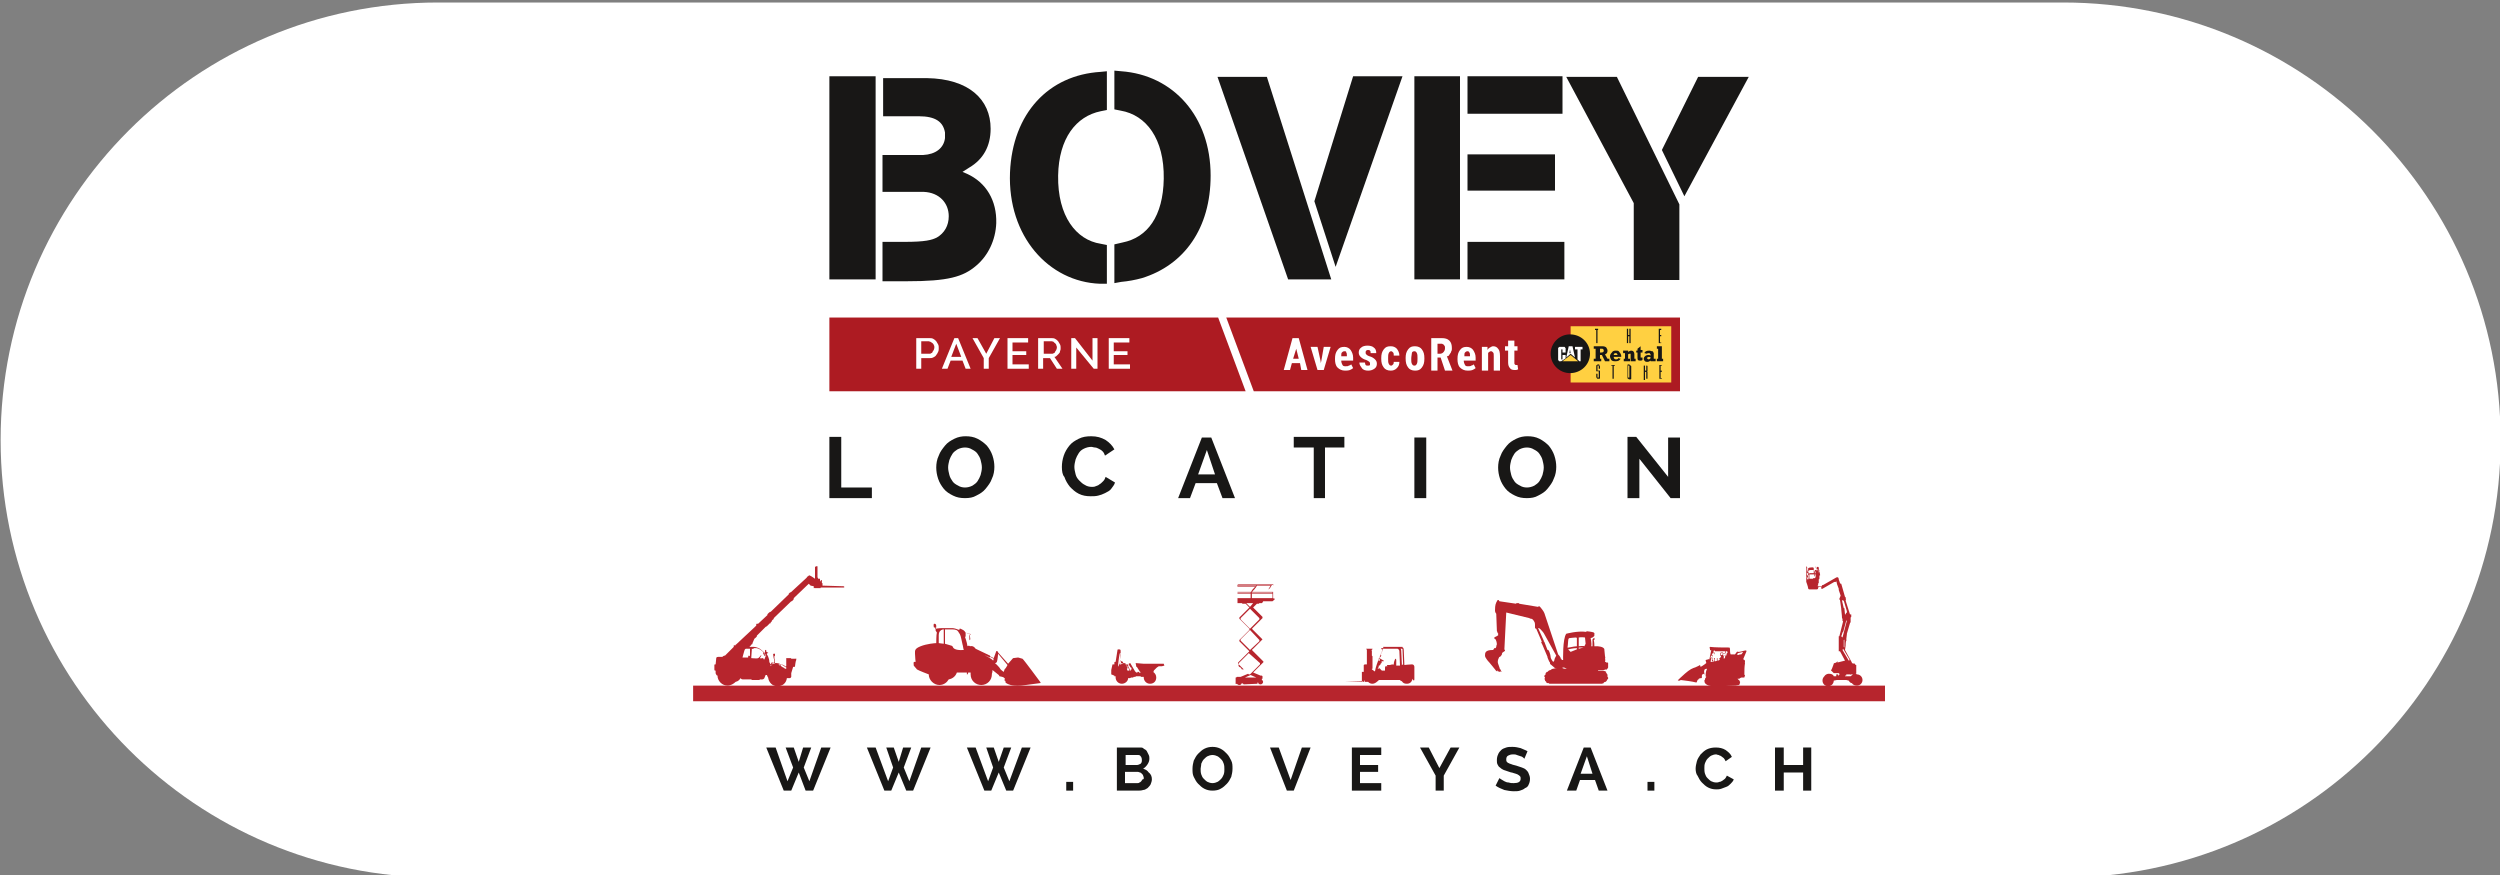 <?xml version="1.0" encoding="utf-8"?>
<!-- Generator: Adobe Illustrator 26.2.1, SVG Export Plug-In . SVG Version: 6.00 Build 0)  -->
<svg version="1.1" id="Ebene_1" xmlns="http://www.w3.org/2000/svg" xmlns:xlink="http://www.w3.org/1999/xlink" x="0px" y="0px"
	 viewBox="0 0 400 140" style="enable-background:new 0 0 400 140;" xml:space="preserve">
<rect x="0" y="0" width="400" height="140" fill="#808080" stroke="none"/>
<style type="text/css">
	.st0{fill:#FFFFFF;}
	.st1{fill:#181716;}
	.st2{fill:#B7252D;}
	.st3{fill:#AD1B22;}
	.st4{fill-rule:evenodd;clip-rule:evenodd;fill:#FFD041;}
	.st5{fill-rule:evenodd;clip-rule:evenodd;fill:#181716;}
	.st6{fill-rule:evenodd;clip-rule:evenodd;fill:#FFFFFF;}
</style>
<path id="Rechteck_200" class="st0" d="M70.1,0.4h260c38.7,0,70,31.3,70,70l0,0c0,38.7-31.3,70-70,70h-260c-38.7,0-70-31.3-70-70
	l0,0C0.1,31.7,31.4,0.4,70.1,0.4z"/>
<g>
	<polygon class="st1" points="125.7,119.6 127,119.6 127.8,121.9 128.5,119.6 129.8,119.6 128.6,122.8 129.5,125 131.4,119.6 
		132.9,119.6 130.1,126.5 128.9,126.5 127.8,123.6 126.6,126.5 125.4,126.5 122.6,119.6 124.1,119.6 126,125 126.9,122.8 	"/>
	<polygon class="st1" points="141.8,119.6 143,119.6 143.8,121.9 144.5,119.6 145.8,119.6 144.6,122.8 145.5,125 147.4,119.6 
		148.9,119.6 146.1,126.5 145,126.5 143.8,123.6 142.6,126.5 141.5,126.5 138.7,119.6 140.1,119.6 142.1,125 142.9,122.8 	"/>
	<polygon class="st1" points="157.8,119.6 159,119.6 159.8,121.9 160.6,119.6 161.8,119.6 160.6,122.8 161.5,125 163.5,119.6 
		164.9,119.6 162.1,126.5 161,126.5 159.8,123.6 158.6,126.5 157.5,126.5 154.7,119.6 156.1,119.6 158.1,125 158.9,122.8 	"/>
	<rect x="170.6" y="125.1" class="st1" width="1.1" height="1.4"/>
	<path class="st1" d="M184.3,124.7c0,0.3-0.1,0.5-0.2,0.8c-0.1,0.2-0.3,0.4-0.5,0.6c-0.2,0.1-0.4,0.3-0.7,0.3
		c-0.3,0.1-0.6,0.1-0.9,0.1h-3.3v-6.9h3.7c0.2,0,0.5,0,0.6,0.2c0.2,0.1,0.4,0.2,0.5,0.4c0.1,0.2,0.2,0.4,0.3,0.6
		c0.1,0.2,0.1,0.4,0.1,0.6c0,0.3-0.1,0.6-0.3,0.9c-0.2,0.3-0.4,0.5-0.7,0.7c0.4,0.1,0.7,0.3,0.9,0.6
		C184.2,123.9,184.3,124.3,184.3,124.7 M180.1,120.7v1.7h1.8c0.2,0,0.4-0.1,0.6-0.2c0.2-0.2,0.2-0.4,0.2-0.6c0-0.3-0.1-0.5-0.2-0.6
		c-0.1-0.2-0.3-0.2-0.5-0.2H180.1z M183,124.5c0-0.1,0-0.2-0.1-0.4c0-0.1-0.1-0.2-0.2-0.3c-0.1-0.1-0.2-0.2-0.3-0.2
		c-0.1,0-0.2-0.1-0.3-0.1h-2.1v1.8h2c0.1,0,0.2,0,0.3-0.1c0.1,0,0.2-0.1,0.3-0.2c0.1-0.1,0.1-0.2,0.2-0.3
		C183,124.7,183,124.6,183,124.5"/>
	<path class="st1" d="M194,126.5c-0.5,0-0.9-0.1-1.3-0.3c-0.4-0.2-0.7-0.5-1-0.8c-0.3-0.3-0.5-0.7-0.7-1.1c-0.2-0.4-0.2-0.8-0.2-1.3
		c0-0.5,0.1-0.9,0.2-1.3c0.2-0.4,0.4-0.8,0.7-1.1c0.3-0.3,0.6-0.6,1-0.8c0.4-0.2,0.8-0.3,1.3-0.3c0.5,0,0.9,0.1,1.3,0.3
		c0.4,0.2,0.7,0.5,1,0.8c0.3,0.3,0.5,0.7,0.7,1.1c0.2,0.4,0.2,0.8,0.2,1.3c0,0.5-0.1,0.9-0.2,1.3c-0.2,0.4-0.4,0.8-0.7,1.1
		c-0.3,0.3-0.6,0.6-1,0.8C195,126.4,194.5,126.5,194,126.5 M192.1,123c0,0.3,0,0.6,0.1,0.9c0.1,0.3,0.2,0.5,0.4,0.7
		c0.2,0.2,0.4,0.4,0.6,0.5c0.2,0.1,0.5,0.2,0.8,0.2c0.3,0,0.6-0.1,0.8-0.2c0.2-0.1,0.4-0.3,0.6-0.5c0.2-0.2,0.3-0.5,0.4-0.7
		c0.1-0.3,0.1-0.6,0.1-0.8c0-0.3,0-0.6-0.1-0.9c-0.1-0.3-0.2-0.5-0.4-0.7c-0.2-0.2-0.4-0.4-0.6-0.5c-0.2-0.1-0.5-0.2-0.8-0.2
		c-0.3,0-0.6,0.1-0.8,0.2c-0.2,0.1-0.4,0.3-0.6,0.5c-0.2,0.2-0.3,0.5-0.4,0.7C192.2,122.5,192.1,122.8,192.1,123"/>
	<polygon class="st1" points="204.6,119.6 206.5,124.8 208.3,119.6 209.7,119.6 207,126.5 205.9,126.5 203.2,119.6 	"/>
	<polygon class="st1" points="221,125.3 221,126.5 216.3,126.5 216.3,119.6 221,119.6 221,120.8 217.6,120.8 217.6,122.4 
		220.5,122.4 220.5,123.5 217.6,123.5 217.6,125.3 	"/>
	<polygon class="st1" points="228.6,119.6 230.3,122.9 232.1,119.6 233.5,119.6 231,124.1 231,126.5 229.7,126.5 229.7,124.1 
		227.2,119.6 	"/>
	<path class="st1" d="M243.9,121.4c0,0-0.1-0.1-0.2-0.2c-0.1-0.1-0.3-0.2-0.4-0.2c-0.2-0.1-0.4-0.1-0.6-0.2
		c-0.2-0.1-0.4-0.1-0.6-0.1c-0.4,0-0.6,0.1-0.8,0.2c-0.2,0.1-0.3,0.3-0.3,0.6c0,0.1,0,0.3,0.1,0.4c0.1,0.1,0.2,0.2,0.3,0.2
		c0.1,0.1,0.3,0.1,0.5,0.2s0.4,0.1,0.7,0.2c0.3,0.1,0.6,0.2,0.9,0.3c0.3,0.1,0.5,0.2,0.7,0.4c0.2,0.2,0.3,0.3,0.4,0.6
		c0.1,0.2,0.2,0.5,0.2,0.8c0,0.4-0.1,0.7-0.2,0.9c-0.1,0.3-0.3,0.5-0.6,0.6c-0.2,0.2-0.5,0.3-0.8,0.4c-0.3,0.1-0.6,0.1-1,0.1
		c-0.5,0-1-0.1-1.5-0.2c-0.5-0.2-1-0.4-1.4-0.7l0.6-1.2c0.1,0.1,0.2,0.1,0.3,0.2c0.2,0.1,0.3,0.2,0.5,0.3c0.2,0.1,0.4,0.2,0.7,0.2
		c0.3,0.1,0.5,0.1,0.8,0.1c0.7,0,1.1-0.2,1.1-0.7c0-0.2,0-0.3-0.1-0.4c-0.1-0.1-0.2-0.2-0.4-0.3s-0.3-0.1-0.6-0.2
		c-0.2-0.1-0.5-0.1-0.7-0.2c-0.3-0.1-0.6-0.2-0.9-0.3c-0.2-0.1-0.4-0.2-0.6-0.4c-0.2-0.1-0.3-0.3-0.4-0.5c-0.1-0.2-0.1-0.4-0.1-0.7
		c0-0.4,0.1-0.7,0.2-0.9c0.1-0.3,0.3-0.5,0.5-0.7c0.2-0.2,0.5-0.3,0.8-0.4c0.3-0.1,0.6-0.1,1-0.1c0.5,0,0.9,0.1,1.3,0.2
		c0.4,0.2,0.8,0.3,1.1,0.5L243.9,121.4z"/>
	<path class="st1" d="M250.7,126.5l2.7-6.9h1.1l2.7,6.9h-1.4l-0.6-1.7h-2.4l-0.6,1.7H250.7z M253.9,121l-1,2.8h1.9L253.9,121z"/>
	<rect x="263.6" y="125.1" class="st1" width="1.1" height="1.4"/>
	<path class="st1" d="M271.3,123c0-0.4,0.1-0.8,0.2-1.2c0.1-0.4,0.4-0.8,0.6-1.1c0.3-0.3,0.6-0.6,1-0.8c0.4-0.2,0.9-0.3,1.4-0.3
		c0.6,0,1.1,0.1,1.6,0.4c0.4,0.3,0.8,0.6,1,1.1l-1,0.7c-0.1-0.2-0.2-0.4-0.3-0.5c-0.1-0.1-0.3-0.2-0.4-0.3s-0.3-0.1-0.4-0.2
		c-0.2,0-0.3-0.1-0.4-0.1c-0.3,0-0.6,0.1-0.8,0.2c-0.2,0.1-0.4,0.3-0.6,0.5c-0.2,0.2-0.3,0.5-0.4,0.7c-0.1,0.3-0.1,0.5-0.1,0.8
		c0,0.3,0,0.6,0.1,0.9c0.1,0.3,0.2,0.5,0.4,0.7c0.2,0.2,0.4,0.4,0.6,0.5c0.2,0.1,0.5,0.2,0.8,0.2c0.1,0,0.3,0,0.5-0.1
		c0.2,0,0.3-0.1,0.5-0.2c0.1-0.1,0.3-0.2,0.4-0.3c0.1-0.1,0.2-0.3,0.3-0.5l1.1,0.6c-0.1,0.3-0.3,0.5-0.5,0.7
		c-0.2,0.2-0.4,0.4-0.7,0.5c-0.3,0.1-0.5,0.2-0.8,0.3c-0.3,0.1-0.6,0.1-0.8,0.1c-0.5,0-0.9-0.1-1.3-0.3c-0.4-0.2-0.7-0.5-1-0.8
		c-0.3-0.3-0.5-0.7-0.7-1.1C271.4,123.9,271.3,123.4,271.3,123"/>
	<polygon class="st1" points="289.8,119.6 289.8,126.5 288.5,126.5 288.5,123.6 285.4,123.6 285.4,126.5 284,126.5 284,119.6 
		285.4,119.6 285.4,122.4 288.5,122.4 288.5,119.6 	"/>
	<path class="st2" d="M203.7,95.7c0,0,0-1.9,0-2c0.1-0.1,0-0.2,0-0.2h-5.5c-0.2,0-0.2,0.1-0.2,0.1v2.9h0.7l0.1,0.1l0.5,0l0.6,0.6
		l-0.1,0.1l-1.5,1.5c0,0,0,0.1,0,0.2l1.6,1.6c0,0,0,0.1,0,0.2l-1.6,1.6c0,0,0,0.1,0,0.2l1.5,1.5c0.1,0.1,0.1,0.2,0,0.2l-1.7,1.7
		c0,0.1,0,0.1,0,0.2l0.1,0.1c0,0-0.1,0.2,0,0.3c0,0.1,0.3,0.2,0.3,0.2l0.2,0.3l0.3,0l0.7,0.7l-1.2,0.5h-0.6c0,0-0.1,0.1-0.1,0.1
		h-0.1c0,0,0,0.9,0,1c0,0.1,0.2,0,0.2,0h0c0.1,0.1,0.2,0.2,0.4,0.2c0.2,0,0.3-0.1,0.4-0.3l0.2,0.1l0.1,0.1l2.2-0.1v-0.2h0.1
		c0,0.2,0.2,0.3,0.4,0.3c0.2,0,0.4-0.2,0.4-0.4c0-0.1-0.1-0.3-0.2-0.3l0-0.2l0.1,0c0,0,0-0.1,0-0.2c0-0.1,0-0.2,0-0.2l-0.1-0.1
		l-0.2,0l-1.2-0.5l1.6-1.6c0.1-0.1,0.1-0.1,0-0.2l-1.7-1.7c-0.1-0.1-0.1-0.2,0-0.2l1.5-1.5c0.1,0,0.1-0.1,0-0.2l-1.5-1.5
		c-0.1-0.1-0.1-0.1,0-0.2l1.6-1.6c0,0,0-0.1,0-0.2l-1.5-1.5l0,0h0l0.6-0.6l0.3,0l0.1-0.1h0h0.4l0.1-0.1c0.1-0.1,0.1-0.2,0.1-0.2h1.5
		c0,0,0.4-0.3,0.4-0.4C203.8,95.8,203.7,95.7,203.7,95.7 M201.1,93.7h2.2l-0.3,0.5c0,0-0.1,0.1-0.1,0.1c-0.1,0-2.2,0-2.2,0l0.3-0.4
		L201.1,93.7z M198.1,93.7h2.9l-0.1,0.1H198L198.1,93.7z M198,93.9h2.8c-0.7,0.7-0.6,0.8-0.6,0.8H198V93.9z M200.1,94.9H198v-0.1
		h2.1V94.9z M198,95h2.1v0.7H198V95z M199.2,108.4l0.9-0.4l0.9,0.4H199.2z M201.6,106.1c0,0.1,0,0.1,0,0.2l-1.6,1.6l-0.2,0l-1.6-1.6
		c0-0.1,0-0.1,0-0.2l1.6-1.6L201.6,106.1z M201.5,102.4c0,0,0,0.1,0,0.2L200,104l-1.5-1.5c0,0,0-0.1,0-0.2l1.5-1.5L201.5,102.4z
		 M201.5,98.9c0,0,0,0.1,0,0.2l-1.5,1.5l-1.5-1.5c0,0,0-0.1,0-0.2l1.5-1.5L201.5,98.9z M200,97.1l-0.6-0.6h1.1L200,97.1z
		 M203.6,95.7h-3.3V95h3.3V95.7z M203.6,94.9h-3.3v-0.1h3.3V94.9z M203.7,94.7h-3.3c0-0.1,0-0.1,0-0.1l0.3-0.3h2.2
		c0.1,0,0.3-0.2,0.3-0.2l0.3-0.5h0.2V94.7z"/>
	<path class="st2" d="M237.6,104.9c0,0.4,0.7,1.1,0.7,1.1l0.9,1.1c0,0,0.2,0.3,0.3,0.3c0.1,0,0.1,0,0.1,0l-0.1-0.2
		c0,0,0.1,0.1,0.2,0.2c0.1,0.1,0.1,0,0.1,0s0-0.1-0.1-0.1c0,0,0,0,0,0s0.1,0.2,0.2,0.2c0.1,0,0-0.1,0-0.1s-0.1-0.1-0.1-0.1
		c0,0,0,0,0,0s0,0.1,0.1,0.2c0.1,0,0.1-0.1,0.1-0.1s0-0.1,0-0.1c0,0,0,0,0,0l0.1,0.2c0,0,0.2,0.1,0.1-0.1c-0.1-0.2-0.1-0.3-0.1-0.3
		l-0.1,0c0,0-0.1-0.4-0.3-0.9c-0.2-0.5,0.2-1.1,0.2-1.1l0.1,0c0,0,0.3-0.3,0.3-0.4c0.1-0.1,0-0.2,0-0.2l0.4-0.3c0,0,0.1,0,0.1-0.1
		c0-0.1-0.1-0.2-0.1-0.2L241,98l3.7,0.9c0,0,0.1,0.1,0.3,0.1c0.2,0,0.4,0.3,0.5,0.5c0.1,0.1,0.1,0.5,0.1,0.5s0,0.2,0,0.4
		c0,0.2,0.2,0.2,0.2,0.2l0.9,2.1l-0.1,0l0,0.1l0.2,0.4l0,0l0.8,1.9v0.1c0,0,0.3,0.8,0.4,0.8c0,0,0,0.1,0,0.1c0,0.2,0.1,0.2,0.1,0.2
		l0.7,0.6l0.1,0l0.1,0l0.2,0l0.1,0h0.7l0-0.1l0.3,0l0.1,0.1l0.2,0v0.1l-0.2,0c0,0-0.2,0-0.4-0.1c-0.2-0.1-0.3,0-0.3,0l-0.2,0l0,0
		c0,0-0.3,0-0.4,0c-0.1,0-0.6,0.1-0.6,0.1c-0.2,0-0.4,0.2-0.4,0.2c-0.1,0-0.3,0.1-0.3,0.1l-0.2,0.2l-0.1,0l-0.2,0.2l0,0.2l-0.1,0.1
		l-0.1,0.1v0.2l0.1,0.1l0,0.1l-0.1,0.1l0.1,0.2l0,0.1l0.1,0.1l0.1,0.1v0.1l0.2,0.1l0.2,0l0.1,0.1h8.4l0.3-0.1l0-0.1l0.2-0.1h0.1
		l0.2-0.2v-0.1l0.1-0.1l0.1-0.1c0,0,0-0.2,0-0.2c0,0-0.1-0.1-0.1-0.1s0-0.1,0-0.1c0-0.1,0-0.2,0-0.2c0-0.2-0.3-0.4-0.3-0.4H257
		l0-0.1c-0.1-0.1-0.5-0.2-0.5-0.2h0l0,0c-0.1,0-0.5,0-0.5,0v0h-0.3c0,0,0-0.1,0-0.1l-0.4-0.1l0,0v0h-0.5v0h-0.3v0h-0.1v0H254v0h-0.2
		v0h-0.3v0l1.7,0c0,0.1,0.3,0.1,0.3,0.1s0.9,0,1.1,0c0.2,0,0.2-0.1,0.2-0.1s0.2,0.1,0.3,0c0.1-0.1,0.2-0.3,0.2-0.3s0-0.5,0-0.7
		c0-0.1-0.1-0.1-0.1-0.1H257c0-0.1-0.2-0.1-0.2-0.1c0.1-0.4,0-0.5,0-0.5c0.1-0.1,0-0.4,0-0.4l-0.1-1v-0.1c-0.1-0.5-1.2-0.5-1.2-0.5
		h-0.4c0,0,0-0.8-0.1-0.9c0-0.1,0.1-0.1,0.1-0.1s0.1-0.5-0.1-0.3c-0.3,0.2-0.2,0.4-0.2,0.4l0,0.9h-0.2c0.1-0.5-0.1-1.3-0.1-1.3
		s0.3-0.1,0.3-0.1s0.3-0.2,0.3-0.3c0-0.1,0-0.3,0-0.3s0.1,0-0.1-0.2c-0.2-0.1-1-0.2-1.1-0.2c-0.1,0-0.1,0.1-0.1,0.1
		c-1.4-0.2-3.2,0.3-3.2,0.3c-0.6,0.8-0.5,4.2-0.5,4.2l-0.2,0l-0.1-0.2c-0.1,0-0.1-0.1-0.1-0.1c0-0.2-0.4-0.6-0.4-0.6l-2.2-6.6
		c-0.1-0.3-0.6-0.9-0.6-0.9s-0.1-0.1-0.2-0.2c-0.2,0-0.2,0.1-0.2,0.1l0,0l0,0l-3-0.5l-0.1-0.1l-0.3,0l0,0c0,0,0,0-0.1,0c0,0,0,0,0,0
		l0,0.1l-2.7-0.4c-0.1-0.2-0.1-0.2-0.2-0.2s-0.1,0-0.3,0.4c-0.2,0.4-0.2,1-0.2,1.3c0,0.3,0.2,0.5,0.2,0.5s0.1,2.5,0.1,2.7
		c0,0.2,0.1,0.2,0.1,0.2l0,0.2l0.1,0l0,0.4c0,0-0.1,0-0.1,0l-0.3,0.2c0,0,0-0.1-0.2,0.1c-0.1,0.2,0.2,0.3,0.2,0.3
		c0.2,0.4,0.2,0.8,0.2,0.8c-0.1,0.2-0.1,0.4-0.1,0.4l-0.1,0.2l-0.2,0l-0.2,0.3l-0.1,0C237.6,104,237.6,104.5,237.6,104.9
		 M252.6,103.6l0.8,0l-0.8,0.2V103.6z M252.6,103.4l0-1.4c0.4-0.1,1,0,1,0l0.1,1c-0.1,0.2-0.2,0.4-0.2,0.4
		C253.4,103.3,252.6,103.4,252.6,103.4 M250.9,103.9c0,0,0.8-0.2,1.4-0.2v0.2l-1,0.4L250.9,103.9z M250.8,103.6c0,0,0.1-0.6,0.1-1
		c0-0.5,0.2-0.5,0.2-0.5s0.8-0.1,1-0.1c0.2,0,0.2,0.1,0.2,0.1v1.3C251.8,103.4,250.8,103.7,250.8,103.6 M246.1,100.5
		c0,0,0.1-0.1,0.4,0.2c0.3,0.3,0.5,0.6,0.5,0.6l2,3.6c0,0-0.3,0.5-0.3,0.7c0,0.2-0.2,0.3-0.2,0.3s-0.4-0.5-0.4-0.8
		c0-0.3-0.3-1.3-0.5-1.1l-0.5-1.3c0,0-0.1-0.1-0.1-0.1c0,0,0-0.1,0-0.1h0L246.1,100.5z"/>
	<path class="st2" d="M289,90.6V93c0,0.1,0,0.1,0,0.1s0.3,0.8,0.3,1c0,0.2,0.2,0.2,0.2,0.2s0.9,0,1.2,0c0.2,0,0.2-0.2,0.2-0.2V94
		c0.1,0,0.1-0.1,0.1-0.1s0.2,0,0.2,0c0,0,0.1,0,0.1,0s0.1-0.1,0.1,0c0,0,0,0.2,0,0.2c0,0.2,0.2,0.1,0.2,0.1l1.9-1.1
		c0.2,0.1,0.3-0.1,0.3-0.1l0.1,0.3c0,0.1,0,0.1,0,0.1l0.3,0.8c0,0.1,0,0.2,0,0.2s0.3,0.9,0.3,0.9c0,0-0.2,0.5-0.2,0.5
		c0,0.1,0,0.1,0,0.1l0.1,0.1l0.2,1.4l0,0c0,0,0,0.1,0,0.1l0.1,1c0,0.1,0,0.5,0.1,0.5c0,0.1,0,0.2,0,0.3c0,0.1,0.1,0.1,0.1,0.1
		l-0.6,2.4h-0.1l0,2.4h0.2l0.8,1.5l-1.2,0.3c0,0,0-0.1,0-0.2c0,0-0.1,0.1-0.1,0.1l-0.1,0.1c0,0-0.2,0.1-0.3,0.1
		c-0.1,0-0.1,0.1-0.1,0.1s-0.3,0.9-0.4,1c-0.1,0.1,0,0.1,0,0.1l0.4,0.4h0.2l0.1,0h0.5l0.1,0.1v0.2h-0.1v0.1h-0.1v-0.2l0,0h0h-0.3
		v0.3h-0.4c-0.1-0.3-0.4-0.4-0.8-0.4c-0.3,0-0.6,0.2-0.7,0.4c-0.2,0.2-0.3,0.4-0.3,0.7c0,0.5,0.4,0.9,0.9,0.9c0.5,0,0.9-0.4,0.9-0.9
		l0,0l0.5-0.1h1.5l0.4,0.1v0c0.1,0.2,0.3,0.4,0.5,0.4c0.2,0.3,0.5,0.4,0.8,0.4c0.5,0,0.9-0.4,0.9-0.9c0-0.5-0.4-0.9-0.9-0.9
		c-0.1-0.1-0.3-0.1-0.4-0.1c0,0,0,0,0,0l-0.1,0l0,0l-0.5,0.4h-0.6l0,0h-0.3v-0.1h0.2v-0.2h0.6l0.1,0.1v-0.1h0.1v0l0.4,0l0.3-0.1
		c0.1,0,0.1,0,0.1,0v-1.4l-0.1,0c0-0.1-0.1-0.1-0.1-0.1s0-0.1,0-0.1c0-0.1-0.1,0-0.1,0l0,0l-0.4-0.1c0,0,0-0.1,0-0.1l-1.1-2l0.1-0.7
		l0,0c0,0,0-0.7,0.1-0.8c0.1-0.1,0-0.2,0-0.2l0.1-0.8c0-0.1,0-0.1,0-0.1l0.5-1.7c0.1-0.1,0.1-0.2,0.1-0.2l0-0.7
		c0.1-0.1,0.1-0.1,0.1-0.1l0-0.4H296l-0.7-2.2c0.1-0.1,0-0.4,0-0.5c0-0.1-0.1-0.1-0.1-0.1l-0.6-2.1l-0.1,0l-0.1-0.1l-0.2-0.6
		c0,0,0-0.2-0.1-0.3c-0.1-0.1-0.3,0-0.3,0l-2.1,1.2l0,0c-0.2,0-0.2,0.1-0.2,0.1l0,0.1l-0.2,0l0,0l-0.1,0c0,0-0.2,0-0.3,0
		c-0.1,0-0.1-0.1-0.1-0.1c0,0,0.1,0,0.1,0v-0.3h-0.1l0,0c0,0,0.1,0,0.2-0.1c0-0.1,0-0.2,0-0.2c0-0.1,0-0.2,0-0.2l0,0
		c0,0,0-0.1,0-0.1s0-0.1,0-0.1c0.1,0,0.1-0.1,0.1-0.1s0-0.1,0-0.2c0-0.1,0.1-0.1,0.1-0.1l0,0l0,0h-0.1l0-0.2c0.2,0,0.1-0.2,0.1-0.2
		s-0.1-0.6-0.1-0.7c0,0-0.1-0.1-0.2,0c-0.1,0-0.2,0.1-0.2,0.1c0-0.1-0.2-0.1-0.2-0.1l0,0h-0.1v0.8h0c0,0,0-0.5-0.1-0.7
		c-0.1-0.1-0.2-0.1-0.2-0.1h-0.4c-0.2,0-0.3,0.1-0.3,0.1l-0.1,0.1C289.2,90.9,289.1,90.6,289,90.6C289,90.6,289,90.6,289,90.6
		 M294.8,104l0.1-0.2l1,1.7v0.2l-0.1,0L294.8,104z M295.1,102.9L295.1,102.9l0,0.7l-0.1-0.1l0-1.1c0,0,0.1,0,0.1-0.1L295.1,102.9z
		 M295.4,99.3C295.4,99.3,295.4,99.2,295.4,99.3c0.1,0,0.1,0,0.1,0c0,0-0.7,2.7-0.7,2.7l-0.2-0.2c0,0,0.2-0.5,0.2-0.6
		c0,0,0.1-0.1,0.1-0.1C294.9,101.2,295.4,99.3,295.4,99.3 M294.7,96l0.2,0.1h0.1c0,0,0.5,1.7,0.5,1.7c0,0,0,0.2,0,0.2
		c-0.2,0.1-0.2,0.3-0.2,0.3l-0.1,0l-0.1-1l-0.1,0L294.7,96z M290.9,90.7c0,0,0.1,0,0.1,0.2l0.1,0.6c0,0,0,0.1-0.1,0.1v-0.1
		c0,0,0,0,0-0.1c0,0,0-0.2,0-0.2s0,0-0.1,0c0,0,0-0.1-0.1-0.1c0,0-0.1,0.1-0.1,0.1l0,0l0-0.3C290.7,90.7,290.7,90.7,290.9,90.7
		 M290.4,91.8v-0.4l0.1,0.1C290.5,91.5,290.5,91.7,290.4,91.8L290.4,91.8L290.4,91.8z M290.5,91.9L290.5,91.9l0,0.3h-0.1v-0.3H290.5
		z M290.6,90.7c-0.2,0-0.2,0.2-0.2,0.2v-0.2C290.5,90.7,290.6,90.7,290.6,90.7 M290.6,91.1L290.6,91.1l0-0.2c0,0,0-0.1,0.1-0.1
		L290.6,91.1C290.6,91.1,290.6,91,290.6,91.1 M290.2,92.2h0.3h0v0.2l-0.1,0v0.1h-0.3V92.2z M289.5,92.2c0.1,0,0.1,0,0.1,0h0.5v0.4
		h-0.6V92.2z M289.5,91.9h0.8v0.3h-0.7c0,0-0.1,0-0.1,0V91.9z M289.5,91.8c0-0.4,0.3-0.4,0.3-0.4h0.4c0,0.2,0,0.3,0,0.3l0,0H289.5z
		 M289.3,91.9L289.3,91.9c0,0,0,0.1,0.1,0.2c0,0,0,0,0,0v0.5h-0.1V91.9L289.3,91.9z M289.4,91.9L289.4,91.9L289.4,91.9L289.4,91.9
		C289.4,91.9,289.4,91.9,289.4,91.9 M289.3,91c0-0.2,0.4-0.2,0.4-0.2c0.5-0.1,0.5,0.1,0.5,0.1c0,0.1,0,0.3,0,0.5l-0.4,0
		c0,0-0.3,0-0.3,0.4h-0.1l-0.1-0.4V91z M289.1,92.2l0.2,0.4v0.2l-0.2-0.3V92.2z M289.1,91.6l0.2,0.2v0.4l-0.2-0.3V91.6z M289.1,90.9
		l0.1,0.1v0.5l-0.1-0.1V90.9z"/>
	<path class="st2" d="M226.3,108.7c0-0.3,0-2,0-2s0-0.4-0.4-0.4c-0.4,0-1.2,0.1-1.2,0.1l0,0l-0.1-2.4c0,0,0-0.4-0.2-0.4v-0.1h-3.1
		v0.1l0.1,0.1H221v0.1l0.1,0.1h0.2c0,0-1.1,2.2-1.3,3.5c0,0,0,0-0.1,0c-0.1-0.1-0.4-0.3-0.4-0.3v-0.1h0.1v-0.3l0,0v-0.9h0V105
		l-0.1-0.1v-0.6h0v-0.1h0v-0.1l-0.1-0.1h0.1v-0.1h0.1v-0.1h-0.9v0h-0.1v0.1h0.1v2.4h-0.1l0,0l-0.2,0c0,0-0.1,0-0.2,0.1
		c0,0.1,0,1.1,0,1.1l0,0.1h0v-0.1h-0.1v0h-0.2v0.1v1.4l-2.7,0c0,0,0,0,0,0c0,0,0,0,0,0s0.5,0,0.5,0l-0.6,0c0,0,0,0,0,0c0,0,0,0,0,0
		c0,0,2.8,0.1,2.8,0.1s0.1,0,0.1-0.1h0.1v0.1h0.2v-0.1h0v0h0v0h0c0,0,0,0,0,0c0,0,0-0.1,0-0.1h0.1v0h0v0.2h0.5c0,0,0,0,0,0
		c0.2,0.2,0.4,0.3,0.7,0.3c0.3,0,0.6-0.2,0.8-0.4c0.1,0,0.2-0.2,0.2-0.2h3.4c0,0,0,0.1,0.3,0.2c0.2,0.3,0.4,0.4,0.8,0.4
		c0.5,0,0.8-0.3,0.9-0.8C226.1,108.9,226.3,109,226.3,108.7 M223.4,106.5c0,0,0-0.8,0-0.9c0-0.1-0.1-0.2-0.1-0.2
		c-0.1,0-0.1,0.1-0.1,0.1c-0.2,0.4-0.2,0.8-0.2,0.8s-0.1,0.1-0.2,0c-0.1,0-0.4,0.1-0.4,0.1s-0.2,0-0.4,0c-0.1,0-0.1,0.1-0.1,0.1
		s0.1,0.1,0.1,0.1s-0.2,0-0.3,0c-0.1,0-0.1,0.3-0.1,0.3v0.4h-0.5v0l-0.4-0.4h-0.1l0.1,0.1c-0.2,0-0.3-0.1-0.3-0.1
		c0.2,0,0.2-0.3,0.2-0.3l0,0l0-0.1l0.1,0l0.2-0.2c0,0-0.1-0.1,0-0.1c0.1,0,0.2-0.3,0.2-0.3c0,0-0.1-0.1-0.1-0.1l0,0l0.3,0
		c0,0,0.1,0,0.1,0c0,0,0-0.1,0-0.1l-0.7-0.4c0,0,0-0.1-0.1,0c0,0.1,0.1,0.1,0.1,0.1l0.1,0.2l0,0.1l-0.2,0l-0.1-0.1l0.2-0.4
		c0.1,0,0.2-0.1,0.2-0.1s0-0.1,0.1-0.2c0-0.1-0.1-0.2-0.1-0.2s0.2-0.4,0.3-0.7c0.1-0.3,0.3-0.2,0.3-0.2h2.1c0.3,0.1,0.3,0.4,0.3,0.4
		l0.1,2.3L223.4,106.5z M224.3,106.4c0,0-0.1-1.9-0.1-2.2c0-0.3-0.1-0.4-0.1-0.4h0.2c0.1,0,0.1,0.1,0.1,0.1l0.1,2.4L224.3,106.4z"/>
	<path class="st2" d="M186.3,106.5c0,0-0.1-0.3-0.1-0.3s-0.1,0-0.1,0c-0.1,0-0.1,0-0.1,0h-3l-1.2-0.1l-0.1,0c0,0,0,0,0,0
		s0.1,0.5,0.1,0.5s0,0.1,0,0.1c0,0,0.1,0,0.1,0l0.5,0.8c0,0,0,0,0.1,0c0,0-0.1,0.2-0.1,0.2l-0.2-0.2H182v0.1h-0.2v0h0l0,0l-0.2-0.2
		l-0.7-1.2c0,0,0-0.1-0.1,0l0,0l0,0l0,0l0.1-0.1l0.1,0c0,0,0,0,0,0c0,0-0.1,0-0.1,0l0,0l0,0c0,0,0,0,0,0c0,0-0.1,0-0.1,0s0,0,0,0
		c0,0,0,0,0,0l0,0l-0.4,0.2c0,0,0,0,0,0c0,0,0.1,0,0.1,0l0.1-0.1l0.1,0c0,0,0,0,0,0c0,0,0,0,0,0s0,0,0,0s0,0,0,0c0,0,0,0,0,0l-0.1,0
		c0,0,0,0,0,0.1c0,0,0.1,0.2,0.1,0.2l0,0c0,0,0,0,0,0c0,0,0.2,0.3,0.2,0.3l0.1,0l0,0.1c0,0,0,0.1,0.1,0.1c0,0,0,0.1,0,0.1l-0.2,0
		l0.1-0.1l0,0l-0.1,0.3h-0.1l-0.2-0.6l0,0c0,0,0,0,0,0c0,0-0.1,0-0.1,0c0,0,0,0,0,0l0.2,0.6h-0.3l-0.1-0.3c0,0,0.2-0.1,0.1-0.2
		c-0.1-0.2-0.2-0.4-0.2-0.4s0-0.1-0.1-0.1l0-0.1c0,0,0-0.1-0.2-0.1l-0.2,0c0,0-0.1,0-0.1,0.1c0,0-0.2,0-0.2,0.1c0,0,0,0,0.1,0
		c0,0,0,0,0,0l0,0l-0.1,0c0,0-0.1-0.1-0.1-0.2c0,0,0.1,0,0.1,0s0.2,0,0.3,0c0,0,0,0,0-0.1c0,0,0-0.1-0.1-0.1c0,0,0-0.1-0.1-0.1
		c-0.1,0-0.1,0-0.1,0s-0.1-0.1-0.1-0.1c-0.1,0-0.1,0-0.1,0c0,0,0.1,0.1,0.1,0.1s0,0,0,0c0,0,0,0,0,0l0-0.1c0,0,0,0,0,0c0,0,0,0,0,0
		c0,0,0,0,0,0c0,0,0.1,0.6,0.1,0.6s0,0,0,0l-0.3,0v-0.2l0,0l0.2-1.6c0,0,0-0.2,0-0.4c0-0.2-0.2-0.2-0.2-0.2l-0.2,0
		c0,0-0.1,0-0.1,0.1c0,0.1-0.3,1.9-0.3,1.9h-0.1c0,0-0.1,0-0.1,0.1c0,0.1,0,0.3,0,0.3l-0.3,0c0,0,0,0,0,0c0,0-0.2,0.9-0.2,0.9
		s0,0,0,0l0,0.6c0,0,0,0,0,0.1c0,0,0.5,0.2,0.5,0.2v0.1h0.2c0,0,0,0.1,0,0.2c0,0.5,0.4,1,1,1c0.5,0,1-0.4,1-0.9l0.3,0l0.2-0.1h0.2
		l0.1,0l0.1-0.1h0.3l0-0.1h0.1h0.7c0,0,0,0.1,0.1,0.1h0.4h0c0,0,0,0.1,0,0.1c0,0.5,0.4,1,1,1s1-0.4,1-1c0-0.4-0.2-0.7-0.5-0.9
		c0,0,0.2-0.1,0.1-0.2l0.5-0.5l0.3-0.2l0,0l0.3,0l0.1,0l0.1,0L186.3,106.5C186.3,106.6,186.3,106.5,186.3,106.5 M179,106.5
		c0,0.1,0,0.1,0,0.1l-0.1,0v-0.3c0,0,0.2-1.8,0.3-1.8c0,0,0.2,0.1,0.1,0.4L179,106.5C179,106.4,179,106.4,179,106.5 M179.9,106.3
		C179.9,106.3,179.9,106.3,179.9,106.3l0.3,0c0.1,0,0.1,0.1,0.1,0.1v0h-0.1c0,0,0,0,0,0c0,0-0.1-0.1-0.1-0.1H179.9z M180.4,106.7
		l-0.1-0.1h0v-0.1l0,0c0,0,0,0,0,0c0,0,0,0,0,0c0,0,0,0,0,0l0,0.1h-0.1l0-0.2c0,0,0,0,0.1-0.1h0.2
		C180.3,106.4,180.5,106.7,180.4,106.7 M180.5,106.9c0-0.1,0-0.2,0-0.2l-0.1-0.3c0,0,0.1,0,0.1,0S180.6,106.8,180.5,106.9
		C180.6,106.9,180.5,106.9,180.5,106.9L180.5,106.9z"/>
	<path class="st2" d="M272.9,108.2c0,0.1,0.2,0.1,0.2,0.1c0,0-0.1,0-0.1,0c0,0-0.2,0.3-0.2,0.3c0,0.1,0,0,0,0.1c0,0,0,0,0,0
		c0,0,0,0,0,0c0,0.1-0.1,0.1-0.1,0.2c0,0.4,0.2,0.6,0.7,0.8c0.5,0.2,4.2,0,4.3,0c0.8-0.1,0.6-0.2,0.7-0.5c0.1-0.1-0.1-0.2-0.1-0.3
		c0-0.1,0,0,0,0c0-0.1-0.1-0.1-0.1-0.1c-0.1-0.1-0.1-0.1-0.2-0.2c0.1,0,0.2,0,0.3,0c0.1,0,0-0.1,0.1-0.1c0.1,0,0.1-0.1,0.3-0.1
		c0.1,0,0.3,0,0.4,0c0,0,0,0,0-0.1c0,0,0.1-0.1,0.1-0.2c0-0.1-0.1-0.1-0.1-0.2c0-0.6,0-1.2,0.1-1.8c0,0,0,0,0-0.1c0,0-0.1,0,0-0.1
		c0-0.1,0-0.3-0.1-0.3c-0.1-0.1-0.1-0.1-0.2-0.1c0.1-0.3,0.4-0.9,0.5-1.2c0.1-0.3,0-0.1,0-0.2c-0.1-0.1-0.1,0-0.2,0
		c-0.1,0-0.1,0-0.1,0c-0.3,0.1-0.7,0.2-1,0.2c-0.1,0-0.1-0.1-0.2,0c-0.1,0.1-0.2,0.3-0.3,0.4c-0.3,0-0.5,0-0.7,0
		c-0.1-0.2-0.1-0.6-0.1-0.8c-0.1-0.2,0.1-0.1-0.1-0.3c0,0,0.4,0-0.2,0c-0.6,0-2.1,0-2.9-0.1c-0.1,0,0,0,0,0c0,0,0,0,0,0
		c0,0-0.1,0.2-0.1,0.2c0,0,0.1,0,0.1,0.1c0,0,0,0.2,0,0.2c0,0,0.1,0.1,0.2,0c-0.1,0.5-0.2,1-0.3,1.5c-0.1,0-0.1-0.1-0.2,0
		c-0.1,0-0.3,0.1-0.4,0.1c0,0.2,0.1,0.3,0.1,0.5c-0.3,0.2-0.5,0.4-0.9,0.6c0-0.1-0.1-0.2-0.1-0.3c-0.3,0.2-0.8,0.4-1.1,0.5
		c-0.2,0.1,0,0-0.2,0.1c-0.1,0.1,0.1-0.1-0.2,0.1c-0.4,0.2-1.4,1.1-1.7,1.4c-0.3,0.3-0.1,0.1-0.2,0.2c-0.1,0.1-0.1,0.1-0.2,0.1
		c-0.1,0,0,0,0,0c0,0,0.1,0,0.1,0.1c0.1,0,0.3,0,0.3,0c0.1,0,0-0.1,0.1-0.1c0.8,0.1,1.7,0.2,2.5,0.4c0.1-0.1,0.1,0,0.1-0.1
		c0-0.1,0.1-0.3,0.2-0.4c0,0,0,0,0,0c0,0,0,0,0.1,0c0,0,0,0,0,0c0,0,0-0.1,0-0.1c0,0,0.2-0.1,0.3-0.1c0.1,0,0,0.1,0.1,0
		c0,0,0.1,0,0.1-0.1c0-0.1,0-0.2,0-0.2c0-0.1,0-0.1,0-0.1c0-0.1,0.1-0.2,0.2-0.3c0,0,0.2,0.1,0.2,0.1c0,0,0.1,0,0-0.1
		c0-0.2-0.1-0.3,0-0.6c0-0.1,0.2-0.2,0.4-0.2c0,0.1,0,0.2-0.1,0.3C272.9,107.7,272.9,108,272.9,108.2 M275.2,104.9c0,0,0.1,0,0.2,0
		c0,0,0,0,0,0c0,0.1-0.1,0.2-0.1,0.3c0,0-0.1,0-0.1,0C275.2,105.2,275.2,105,275.2,104.9 M274,105.5
		C273.9,105.6,274,105.5,274,105.5c-0.1,0-0.1,0-0.1,0c0,0.1,0,0.1,0,0.2c0,0,0.1,0,0.1,0.1c0,0,0,0,0,0c0,0,0,0.1,0,0.1
		c0,0-0.1,0-0.1,0c0,0-0.1,0-0.2,0c0-0.2,0.1-0.5,0.1-0.7c0.1,0,0.2,0,0.2,0C274,105.3,274,105.5,274,105.5 M273.9,105.3
		c0,0-0.2,0-0.2,0c0-0.1,0-0.3,0.1-0.4c0,0,0.1,0,0.1,0C274,105,274,105.2,273.9,105.3 M274,104.8c0,0-0.1,0-0.1,0
		c0-0.1,0-0.3,0.1-0.3c0,0,0.1,0,0.1,0C274,104.6,274,104.8,274,104.8 M274.3,105.8c-0.1,0-0.2,0.1-0.4,0.1c0,0,0,0,0,0
		c0,0,0.1,0,0.2-0.1c0,0,0-0.1,0-0.1c0,0,0-0.1,0-0.1c0,0-0.1,0-0.2-0.1c0,0,0-0.2,0-0.2c0.1,0,0.3,0,0.3,0
		C274.4,105.5,274.3,105.6,274.3,105.8 M274.4,105.3c-0.1,0-0.2,0-0.4,0c0-0.1,0-0.2,0-0.4c0.1,0,0.2,0,0.4,0
		C274.4,105,274.4,105.2,274.4,105.3 M274.4,104.9c-0.1,0-0.2,0-0.4,0c0-0.1,0-0.3,0-0.4c0,0,0,0,0,0c0.1,0,0.3,0,0.3,0
		C274.4,104.6,274.4,104.8,274.4,104.9 M274.4,104.4c0,0.1-0.3,0-0.3,0c0,0,0,0,0,0c0,0,0.1-0.2,0.1-0.3c0,0,0.2,0,0.2,0
		C274.4,104.2,274.4,104.4,274.4,104.4 M274.8,105.7c-0.1,0-0.2,0.1-0.4,0.1l0-0.5c0.1,0,0.2,0,0.4,0
		C274.8,105.4,274.8,105.6,274.8,105.7 M274.8,105.3c-0.1,0-0.2,0-0.4,0c0-0.1,0-0.2,0-0.4c0.1,0,0.2,0,0.4,0
		C274.8,105,274.8,105.2,274.8,105.3 M274.8,104.9c-0.1,0-0.2,0-0.4,0c0-0.1,0-0.3,0-0.4c0.1,0,0.2,0,0.4,0
		C274.8,104.6,274.8,104.7,274.8,104.9 M274.8,104.5c-0.1,0-0.2,0-0.4,0c0-0.1,0-0.2,0-0.3c0.1,0,0.2,0,0.4,0
		C274.8,104.3,274.8,104.4,274.8,104.5 M275.1,105.6c-0.1,0.1-0.3,0.1-0.4,0.1c0-0.1,0-0.2,0-0.4c0.1,0,0.3,0,0.3,0
		C275.2,105.4,275.2,105.5,275.1,105.6 M275.2,105.3c-0.1,0-0.2,0-0.4,0c0-0.1,0-0.3,0-0.4c0.1,0,0.2,0,0.4,0
		C275.2,105,275.2,105.2,275.2,105.3 M275.2,104.9c-0.1,0-0.2,0-0.4,0c0-0.1,0-0.3,0-0.4c0.1,0,0.2,0,0.4,0
		C275.2,104.6,275.2,104.7,275.2,104.9 M275.2,104.5c-0.1,0-0.2,0-0.4,0c0-0.1,0-0.2,0-0.3c0.1,0,0.2,0,0.4,0
		C275.2,104.3,275.2,104.4,275.2,104.5 M275.2,105.3C275.2,105.3,275.3,105.3,275.2,105.3c0,0,0,0.1,0,0.1
		C275.2,105.5,275.2,105.4,275.2,105.3 M275.6,104.8c0,0-0.1,0-0.1,0c0,0-0.2,0-0.2,0c0-0.1,0-0.3,0-0.4c0.1,0,0.2,0,0.4,0
		C275.6,104.6,275.6,104.8,275.6,104.8 M275.6,104.5c-0.1,0-0.2,0-0.4,0c0-0.1,0-0.2,0-0.3c0.1,0,0.2,0,0.4,0
		C275.6,104.3,275.6,104.4,275.6,104.5 M275.6,105.4C275.6,105.4,275.6,105.4,275.6,105.4C275.6,105.4,275.7,105.4,275.6,105.4
		c0.1,0,0.1-0.1,0.1-0.1c0,0,0.1,0,0.1,0C275.8,105.3,275.6,105.4,275.6,105.4 M276,105.3c0,0.1-0.2,0-0.2,0c0-0.1,0-0.2,0-0.4
		c0.1,0,0.2,0,0.3,0C276,105,276,105.2,276,105.3 M276,104.9c0,0.1-0.2,0-0.3,0c-0.1,0,0,0,0,0c0,0,0,0,0,0c0-0.1,0-0.3,0-0.3
		c0.1-0.1,0.2,0,0.4,0C276,104.6,276,104.8,276,104.9 M276,104.5c-0.1,0-0.2,0-0.4,0c0-0.1,0-0.2,0-0.3c0.1,0,0.2,0,0.4,0
		C276,104.3,276,104.4,276,104.5 M276,105.2c0-0.1,0-0.3,0-0.3c0,0,0.1,0,0.1,0C276.1,105,276,105.2,276,105.2 M276.2,104.9
		c0,0-0.1,0-0.2,0c0-0.1,0-0.3,0-0.4c0.1,0,0.2,0,0.3,0C276.3,104.6,276.2,104.8,276.2,104.9 M276.4,104.4c0,0,0,0.1,0,0.1
		c0,0-0.2,0-0.3,0c0-0.1,0-0.2,0-0.3c0,0,0.1,0,0.2,0C276.3,104.2,276.4,104.2,276.4,104.4 M278.6,104.7
		C278.6,104.8,278.6,104.8,278.6,104.7c-0.1,0-0.1,0-0.2,0c-0.1,0-0.2,0.1-0.3,0.1c-0.1,0-0.1-0.1-0.2-0.1c0.1,0,0.1-0.2,0.2-0.2
		c0.3-0.1,0.5-0.1,0.8-0.2C278.8,104.5,278.7,104.6,278.6,104.7"/>
	<path class="st2" d="M114.3,106.4v0.7c0,0.2,0.1,0.2,0.1,0.2h0.1c0,0,0,0.3,0,0.4c0,0.1,0.1,0.2,0.1,0.2c0,0,0,0.1,0,0.1l0.2,0.1
		c0,0.9,0.8,1.6,1.6,1.6c0.5,0,1-0.3,1.3-0.6c0.4-0.1,0.6-0.3,0.8-0.6c0.1,0.2,0.3,0.2,0.3,0.2h1.4l0.1,0.1h1.2l0.1-0.1
		c0.6,0.1,0.7-0.2,0.7-0.2l0.2-0.5h0.2c0.1,0.3,0.2,0.4,0.2,0.4c0.1,0.8,0.7,1.4,1.5,1.4c0.8,0,1.4-0.5,1.5-1.3h0.5
		c0.1,0,0.2-0.2,0.2-0.2v-0.6l0.3-1c0,0,0.1,0,0.2,0c0.1,0,0.1-0.1,0.1-0.1s0.1-0.9,0.2-1c0-0.1,0-0.1,0-0.1s0-0.1,0-0.1
		c0-0.1-0.1,0-0.1,0h-0.7c0-0.1-0.1-0.1-0.1-0.1s-0.4,0-0.6,0c-0.2,0-0.1,0.1-0.1,0.1v0.1c0,0,0,0.1,0,0.1s0,0.7,0,0.8
		c0,0.1,0,0.1,0,0.1l0,0l0,0.1c-0.1,0-0.1,0.1-0.1,0.1v0.1c-0.2-0.3-0.8-0.5-0.8-0.5c-0.4-0.3-1-0.2-1-0.2v-0.8l0,0c0,0,0-0.1,0-0.1
		l0-0.2c0,0,0.1-0.1,0.1-0.1s0-0.3,0-0.3c0,0,0,0,0,0h-0.1c0,0,0,0,0,0c0,0,0,0,0,0s0,0-0.1,0c0,0-0.1,0-0.1,0.1
		c0,0.1,0.1,0.7,0.1,0.7c0,0,0.1,0,0.1,0l0.1,0v0.8c-0.1,0-0.2,0-0.2,0v-0.1c0-0.1-0.1-0.1-0.1-0.1h-0.2c-0.1,0-0.1,0.1-0.1,0.1v0.2
		c0,0-0.1,0.1-0.1,0.1s0-0.1,0-0.1c0-0.1-0.1-0.1-0.1-0.1l0-0.1c0-0.1-0.1-0.1-0.1-0.1c0-0.8-0.4-1.3-0.4-1.3v-0.1
		c0,0,0.1-0.1,0.1-0.1s0.1,0,0.1,0c0,0,0,0,0-0.1c0,0-0.1,0-0.1,0s0,0-0.1-0.1c0,0-0.1,0-0.1,0s0-0.2,0-0.2c0,0,0-0.2-0.1-0.1
		c-0.1,0-0.1,0.1-0.1,0.1v0.4l0,0c0,0-0.2-0.2-0.7-0.6c-0.5-0.4-1.1-0.4-1.1-0.4l-0.8,0l0,0c0,0,0.1,0,0.1,0s0.3-0.3,0.3-0.3
		c0-0.1,0-0.1,0-0.1l0,0c0,0,0,0,0.1,0c0.1,0,0.1-0.2,0.1-0.2l0.3-0.7c0,0,0.4-0.3,0.4-0.4c0-0.1,0-0.1,0-0.1l1.4-1.4l0.2-0.1
		l0.5-0.5c0.1,0.1,0.1,0,0.1,0l0-0.1c0,0,0.2-0.2,0.2-0.2s0-0.1,0-0.1l0.2-0.2c0,0,0.1,0,0.1-0.1c0-0.1,0-0.1,0-0.1l2.8-2.7
		c0,0,0.1,0,0.1,0l0.2-0.2c0,0,0.1-0.1,0.1-0.2c0-0.1,0-0.1,0-0.1l2.4-2.3c0,0,0.1,0.1,0.2,0.2c0,0,0.1,0.1,0.1,0.1l0.5,0.1v0.3h0.1
		V94c0,0,0,0.1,0.1,0.1s0.4,0,0.4,0v0h0.5V94h3.7c0,0,0.1,0,0.1-0.1c0,0,0,0-0.1-0.1c-0.1,0-3.4-0.1-3.4-0.1s0,0,0-0.1
		c0,0,0-0.3,0-0.3h-0.1v-0.4c0,0,0-0.1-0.1-0.1c-0.1,0-0.1,0.2-0.1,0.2l-0.1,0v-0.4h-0.3c0,0,0-0.2-0.1-0.2v-1.8h-0.3v0.1h-0.1v0.8
		v1.1c0,0-0.7-0.5-0.8-0.5c-0.1-0.1-0.2,0-0.2,0s-0.2,0.2-0.3,0.2c0,0,0,0.1,0,0.1l-2.6,2.4c-0.1-0.1-0.1,0-0.1,0s-0.2,0.2-0.2,0.2
		c0,0,0,0.1,0,0.1l-2.9,2.8l0,0c0,0-0.1,0-0.1,0s-0.4,0.3-0.4,0.4c-0.1,0.1,0,0.1,0,0.1l-1.5,1.4c0,0-0.1,0-0.2,0
		c-0.1,0-0.1,0.1-0.1,0.1l0,0.2l-3.2,3c-0.1,0-0.1,0.1-0.1,0.1l-0.1,0.1c-0.1-0.1-0.2-0.1-0.2,0c0,0.1,0,0.2,0,0.2s-1,1-1.2,1.2
		s-0.2,0.2-0.2,0.2c-0.1,0-0.1,0-0.1,0s-0.3,0.1-0.3,0.2c-0.1,0-0.2,0-0.2,0s-0.2,0-0.5,0c-0.3,0-0.3,0.2-0.3,0.2l-0.1,1l-0.1,0
		C114.3,106.3,114.3,106.4,114.3,106.4 M124.9,106.5l0.1-0.2c0,0,0.6,0.1,0.8,0.5l0,0v0.1c0,0,0,0,0,0.1v0h0h-0.2
		c-0.1-0.1-0.2-0.2-0.3-0.2C125.1,106.7,125,106.6,124.9,106.5 M124.6,106.4l0-0.1c0.2,0,0.3,0,0.3,0l-0.1,0.2
		C124.7,106.4,124.7,106.4,124.6,106.4 M123.6,106.1c0.1-0.1,0.3-0.1,0.3-0.1v0.2c-0.1,0-0.2,0-0.3,0.1V106.1z M123.3,106.3
		c0-0.1,0.1-0.1,0.1-0.1v0.3c0,0-0.1,0.1-0.1,0.1V106.3z M122.6,105c0,0-0.1,0-0.1-0.1c-0.1-0.1-0.2-0.3-0.2-0.3s0-0.1,0-0.1
		c0,0,0,0,0,0C122.5,104.7,122.6,105,122.6,105 M120.2,105.3l0.1-1.5c0,0,0.3,0.1,0.3-0.1h0.4c0,0,0.5,0,1.2,0.7l0,0
		c0,0-0.1,0-0.1,0.1c0,0.1,0.2,0.4,0.2,0.4c0.1,0.1,0.1,0.1,0.2,0c0,0,0,0,0,0.1c0,0-0.2,0.5-0.2,0.5l-0.1,0c0,0,0-0.2-0.2-0.2
		c-0.2,0-0.2,0-0.2,0c0,0,0,0.1,0,0.1l-0.1,0v-0.1l-0.1-0.1c0,0,0.2-0.2,0.2-0.3c0,0,0-0.1,0-0.1c0,0-0.1,0.1-0.1,0.1
		c0,0-0.3,0.4-0.4,0.4C121.2,105.4,120.2,105.3,120.2,105.3 M118.8,105.2c0,0,0.2-0.8,0.3-1.1c0.1-0.3,0.2-0.3,0.3-0.3
		c0,0,0.6,0,0.6,0l0,1.1l-0.1,0.1c0,0,0-0.1-0.1-0.1c-0.1,0-0.1,0.3-0.1,0.3L118.8,105.2z"/>
	<path class="st2" d="M146.7,107.1c0.3,0.2,1.9,0.8,1.9,0.8c0,0.9,0.8,1.7,1.7,1.7c0.7,0,1.2-0.4,1.5-0.9c0.6-0.1,1.1-0.5,1.3-1.1h0
		h1.6c0,0,0,0.3,0,0.3c0.1,0,0.1,0,0.1,0l0.1-0.2v-0.1h0.4c0,0.1,0,0.2,0,0.3c0,1,0.8,1.7,1.7,1.7c1,0,1.7-0.8,1.7-1.7
		c0,0,0-0.1,0-0.1l0,0c0.1-0.2,0.1-0.6,0.1-0.6s0.9,0.7,1,0.8c0.1,0.1,0.1,0.2,0.1,0.2c0,0,0,0,0,0s0.6,0.1,0.7,0.2s0.1,0.1,0.1,0.1
		l0.1,0.1c0,0-0.1,0.2-0.1,0.2c0,0,0,0.1,0.1,0.1c0,0,0.1,0.1,0.1,0.1c-0.1,0.1,0,0.2,0,0.2s0.1,0.2,0.8,0.4
		c0.7,0.2,1.7,0.1,1.7,0.1l3-0.4c0.1,0,0.1-0.1,0.1-0.1s-2.8-3.8-2.9-3.8c0,0-0.7-0.2-0.7-0.2l-0.8,0.1l-0.1,0.1l-0.7,0.8l-1.6-1.8
		c0,0,0-0.1-0.1-0.2c-0.1-0.1-0.2,0-0.2,0l-0.4,1.1l-0.6-0.3l0-0.1l-2.3-1.1c-0.4-0.6-0.9-0.4-0.9-0.4c-0.2-0.2-0.4,0-0.4,0
		c-0.1-0.7-0.4-1.5-0.4-1.5s0.1,0,0.1-0.1c0,0,0-0.2,0-0.4c0-0.1,0-0.1,0-0.1c0-0.1,0-0.1,0-0.1c0.1,0.1,0.4,0.1,0.6,0.2
		c0.2,0,0.2,0.1,0.2,0.1l0,0.3l0-0.2c0-0.2-0.1,0-0.2,0.1c0,0.1,0,0.2,0,0.5c0,0.2,0.1,0.3,0.1,0.2c0.1-0.1,0-0.5,0-0.5h0l0,0.1l0,0
		l0-0.1c0,0,0,0,0-0.3c0-0.2-0.2-0.2-0.2-0.2s-0.5-0.1-0.6-0.3c0-0.1-0.3-0.3-0.3-0.3s-0.2-0.1-0.4-0.2c-0.2-0.1-0.2,0.1-0.2,0.1
		v0.1c-0.5-0.2-0.9-0.3-1.1-0.3c-0.3,0-1.3,0-1.7,0c-0.5,0-1,0.1-1,0.1s0,0,0,0h0l0-0.2c0,0,0.1,0,0.1,0c0,0,0-0.1,0-0.1l0-0.1
		c0-0.3-0.1-0.4-0.3-0.4s-0.1,0.4-0.1,0.5c0,0.1,0.1,0.1,0.1,0.1h0.1l0,0.2c0,0,0.1,0,0.1,0.1c0,0.2,0,0.2,0,0.2l0.2,0.3
		c-0.1,0.3-0.1,1.7-0.1,1.7c-0.2,0-1.5,0.1-2.5,0.5c-1,0.4-0.9,0.7-0.9,1.2c0,0.5,0.1,1.3,0.1,1.3s-0.1,0-0.2,0
		c-0.2,0-0.1,0.3-0.1,0.6C146.5,106.9,146.5,106.8,146.7,107.1 M159.5,105.9c0.1-0.2,0.2-1.3,0.2-1.3l1.5,1.8c0,0-0.3,0.6-0.4,0.6
		c-0.1,0.1-0.1,0.2-0.1,0.2l-0.1,0.3c-0.2-0.1-0.5-0.4-0.5-0.4c-0.2-0.4-0.9-1-0.9-1S159.4,106.1,159.5,105.9 M157.5,104.8l0.9,0.4
		l0-0.1l0.6,0.3l-0.1,0.3C158.7,105.4,157.5,104.8,157.5,104.8 M151.2,100.7c0,0,0.5,0,1.1,0c0.6,0,0.9,0.1,1.1,0.5
		c0.3,0.4,0.3,0.5,0.6,1.9c0.1,0.3,0.1,0.6,0.2,0.9l-0.1,0c-1.4,0.1-1.6-0.4-1.6-0.4c-0.1-0.3-0.3-0.3-0.3-0.3l-1-0.3L151.2,100.7z
		 M150.2,102.9c0-0.5,0-0.9,0-1.3c0-0.9,0.8-0.9,0.8-0.9l0,2.3L150.2,102.9z"/>
	<rect x="110.9" y="109.7" class="st2" width="190.7" height="2.5"/>
	<path class="st1" d="M132.7,12.2h7.4v32.5h-7.4V12.2z M141.2,44.7v-6l3.5,0c3.4,0,4.4-0.3,5.2-0.7c1.2-0.7,1.9-1.9,1.9-3.4
		c0-2.1-1.5-3.8-4-3.9l-1.5,0h-5.1v-5.9l5.8,0l0.7,0c2-0.1,3.3-1.1,3.5-2.7c0-0.3,0-0.6,0-0.9c-0.3-1.7-1.5-2.6-4.2-2.6
		c-0.8,0-1.7,0-2.5,0h-3.2v-6.1h4.9c0.7,0,1.4,0,2.1,0c6.7,0.1,10.2,3.4,10.2,8.1c0,2.8-1.2,4.9-3.4,6.2l-1.1,0.7l0.7,0.3
		c3.1,1.4,4.8,4.3,4.7,7.9c-0.1,2.7-1.3,5.2-3.2,6.8c-2.1,1.8-4.5,2.5-11.1,2.5H141.2z"/>
	<path class="st1" d="M176.1,11.5l1-0.1v6.2l-1,0.2c-3.9,0.8-6.7,4.3-6.8,10.3c-0.1,6.5,2.9,10.3,6.8,10.9l1,0.2v6.2l-1.1,0
		c-8.2-0.3-14.8-7.6-14.4-17.8C162,18.1,167.8,12,176.1,11.5 M178.3,45.3v-6.2l1.3-0.3c4-0.8,6.5-4.2,6.6-10.2
		c0.1-6.4-2.8-10.2-6.9-10.9l-1-0.2v-6.2l1.1,0.1c8.3,0.6,14.3,7.2,14.3,16.7c0,8.4-4.2,14.3-11,16.4c-1.1,0.3-2.2,0.5-3.3,0.6
		L178.3,45.3z"/>
	<path class="st1" d="M194.8,12.3h7.9L213,44.7h-6.9L194.8,12.3z M210.3,32.2l6.2-20h7.9l-10.7,30.5L210.3,32.2z"/>
	<path class="st1" d="M226.3,12.2h7.3v32.5h-7.3V12.2z M234.8,12.2H250v6h-15.2V12.2z M234.8,24.7h14v5.8h-14V24.7z M234.8,38.7
		h15.5v6h-15.5V38.7z"/>
	<path class="st1" d="M250.6,12.3h8.1l10,20.4v12.1h-7.3V32.5L250.6,12.3z M265.9,24l5.8-11.7h8.1l-10.3,19.1L265.9,24z"/>
	<polygon class="st3" points="196.2,50.8 200.6,62.6 268.8,62.6 268.8,50.8 	"/>
	<polygon class="st3" points="192,50.8 190.5,50.8 132.7,50.8 132.7,62.6 190.5,62.6 192,62.6 199.3,62.6 194.9,50.8 	"/>
	<path class="st0" d="M146.6,59v-4.9h2.1c0.2,0,0.4,0,0.6,0.1c0.2,0.1,0.3,0.2,0.5,0.4c0.1,0.2,0.2,0.3,0.3,0.5
		c0.1,0.2,0.1,0.4,0.1,0.6c0,0.2,0,0.4-0.1,0.6c-0.1,0.2-0.2,0.4-0.3,0.5c-0.1,0.2-0.3,0.3-0.5,0.4c-0.2,0.1-0.4,0.1-0.6,0.1h-1.3
		V59H146.6z M147.4,56.6h1.3c0.1,0,0.2,0,0.3-0.1c0.1,0,0.2-0.1,0.2-0.2c0.1-0.1,0.1-0.2,0.2-0.3c0-0.1,0.1-0.2,0.1-0.4
		c0-0.1,0-0.3-0.1-0.4c0-0.1-0.1-0.2-0.2-0.3c-0.1-0.1-0.2-0.1-0.3-0.2c-0.1,0-0.2-0.1-0.3-0.1h-1.2V56.6z"/>
	<path class="st0" d="M150.7,59l2-4.9h0.6l2,4.9h-0.8l-0.5-1.3h-1.9l-0.5,1.3H150.7z M153,55l-0.8,2.1h1.6L153,55z"/>
	<polygon class="st0" points="156.4,54.1 157.8,56.6 159.1,54.1 160,54.1 158.2,57.3 158.2,59 157.4,59 157.4,57.3 155.6,54.1 	"/>
	<polygon class="st0" points="164.6,58.3 164.6,59 161.2,59 161.2,54.1 164.5,54.1 164.5,54.8 162,54.8 162,56.2 164.2,56.2 
		164.2,56.8 162,56.8 162,58.3 	"/>
	<path class="st0" d="M166.1,59v-4.9h2.1c0.2,0,0.4,0,0.6,0.1c0.2,0.1,0.3,0.2,0.5,0.4c0.1,0.2,0.2,0.3,0.3,0.5
		c0.1,0.2,0.1,0.4,0.1,0.6c0,0.2,0,0.3-0.1,0.5c0,0.2-0.1,0.3-0.2,0.4c-0.1,0.1-0.2,0.2-0.3,0.3c-0.1,0.1-0.2,0.2-0.4,0.2L170,59
		h-0.9l-1.1-1.7h-1.1V59H166.1z M166.9,56.6h1.4c0.1,0,0.2,0,0.3-0.1c0.1,0,0.2-0.1,0.2-0.2c0.1-0.1,0.1-0.2,0.2-0.3
		c0-0.1,0.1-0.2,0.1-0.4c0-0.1,0-0.2-0.1-0.4c0-0.1-0.1-0.2-0.2-0.3c-0.1-0.1-0.2-0.1-0.2-0.2c-0.1,0-0.2-0.1-0.3-0.1h-1.3V56.6z"/>
	<polygon class="st0" points="172.2,55.6 172.2,59 171.4,59 171.4,54.1 172,54.1 174.8,57.7 174.8,54.1 175.6,54.1 175.6,59 175,59 
			"/>
	<polygon class="st0" points="180.8,58.3 180.8,59 177.4,59 177.4,54.1 180.7,54.1 180.7,54.8 178.2,54.8 178.2,56.2 180.4,56.2 
		180.4,56.8 178.2,56.8 178.2,58.3 	"/>
	<rect x="251.3" y="52.2" class="st4" width="16.1" height="9"/>
	<path class="st5" d="M254.4,56.6c0,1.7-1.4,3.1-3.2,3.1c-1.7,0-3.1-1.4-3.1-3.1c0-1.7,1.4-3.1,3.1-3.1
		C253,53.5,254.4,54.9,254.4,56.6"/>
	<polygon class="st6" points="252.9,57.8 252.9,55.9 253.2,55.9 253.2,55.5 252,55.5 252,55.9 252.4,55.9 252.4,57.5 252.7,57.8 	
		"/>
	<path class="st6" d="M249.8,57.8C249.8,57.8,249.8,57.8,249.8,57.8l-0.1,0c-0.1,0-0.1,0-0.2,0c0,0-0.1,0-0.1-0.1
		c0,0-0.1-0.1-0.1-0.1c0,0,0-0.1,0-0.2v-1.5c0-0.1,0-0.1,0-0.2c0,0,0-0.1,0.1-0.1c0,0,0.1-0.1,0.1-0.1c0,0,0.1,0,0.2,0h0.4
		c0.1,0,0.1,0,0.2,0c0,0,0.1,0,0.1,0.1c0,0,0.1,0.1,0.1,0.1c0,0,0,0.1,0,0.2v0.5H250V56c0,0,0,0,0-0.1c0,0,0,0-0.1,0
		c0,0-0.1,0-0.1,0c0,0,0,0,0,0.1v1.4c0,0,0,0.1,0,0.1c0,0,0,0,0.1,0s0.1,0,0.1,0c0,0,0,0,0-0.1v-0.6h0.5v0.3c0,0.1,0,0.1,0,0.2
		c0,0.1-0.1,0.1-0.1,0.1L249.8,57.8z"/>
	<polygon class="st4" points="252.5,57.8 250,57.8 251.3,56.8 	"/>
	<path class="st6" d="M252,57.2l-0.4-1.8h-0.3h-0.3l-0.4,1.8l0.7-0.6L252,57.2z M251.1,56.5l0.1-0.6v0l0.1,0.6h-0.1H251.1z"/>
	<path class="st1" d="M256,55.8h0.3c0.1,0,0.2,0,0.2,0.1c0.1,0,0.1,0.1,0.1,0.2c0,0.2-0.1,0.3-0.4,0.3H256V55.8z M257.2,57.4
		l-0.4-0.7c0.3-0.1,0.4-0.3,0.4-0.6c0-0.2-0.1-0.3-0.2-0.5c-0.1-0.1-0.3-0.2-0.6-0.2h-1.4v0.4h0.3v1.6h-0.3v0.4h1.2v-0.4H256v-0.6
		h0.3l0.5,1h0.7v-0.4H257.2z"/>
	<path class="st1" d="M258.2,56.8c0-0.2,0.1-0.3,0.3-0.3c0.1,0,0.2,0,0.2,0.1c0.1,0.1,0.1,0.1,0.1,0.2H258.2z M258.6,57.5
		c-0.1,0-0.2,0-0.3-0.1s-0.1-0.2-0.1-0.3h1.2c0-0.2,0-0.3-0.1-0.5c-0.1-0.1-0.2-0.3-0.3-0.4c-0.1-0.1-0.3-0.1-0.5-0.1
		c-0.3,0-0.5,0.1-0.6,0.3c-0.2,0.2-0.3,0.4-0.3,0.6s0.1,0.4,0.2,0.6c0.2,0.2,0.4,0.2,0.7,0.2c0.4,0,0.6-0.1,0.8-0.4l-0.4-0.1
		C258.9,57.4,258.8,57.5,258.6,57.5"/>
	<path class="st1" d="M259.7,56.5v-0.4h0.8v0.2c0.2-0.1,0.3-0.2,0.5-0.2c0.3,0,0.5,0.2,0.5,0.6v0.7h0.2v0.4h-0.8v-1
		c0-0.1,0-0.2,0-0.2c0,0-0.1,0-0.1,0c-0.1,0-0.2,0-0.3,0.1v0.7h0.3v0.4h-1v-0.4h0.2v-0.9H259.7z"/>
	<path class="st1" d="M261.8,56.5v-0.4h0.2v-0.3l0.5-0.4v0.6h0.3v0.4h-0.3v0.7c0,0.1,0,0.1,0,0.1c0,0,0.1,0,0.1,0c0,0,0.1,0,0.2,0
		v0.4c-0.1,0.1-0.3,0.1-0.4,0.1c-0.3,0-0.4-0.1-0.4-0.4v-0.9H261.8z"/>
	<path class="st1" d="M264.1,57.3c-0.1,0.1-0.2,0.2-0.3,0.2c-0.1,0-0.1,0-0.2-0.1c0,0-0.1-0.1-0.1-0.1c0-0.1,0-0.1,0.1-0.1
		c0,0,0.1-0.1,0.2-0.1c0.1,0,0.2,0,0.3,0.1V57.3z M264.6,57.4v-0.6c0-0.2,0-0.3,0-0.3c0-0.1-0.1-0.1-0.1-0.2c0-0.1-0.1-0.1-0.2-0.1
		c-0.1,0-0.2-0.1-0.4-0.1c-0.4,0-0.7,0.1-0.8,0.4l0.4,0.1c0.1-0.1,0.2-0.1,0.3-0.1c0.1,0,0.2,0,0.2,0.1c0.1,0.1,0.1,0.1,0.1,0.2v0.1
		c-0.1-0.1-0.3-0.1-0.4-0.1c-0.2,0-0.4,0.1-0.5,0.2c-0.1,0.1-0.2,0.2-0.2,0.4c0,0.2,0.1,0.3,0.2,0.4c0.1,0.1,0.3,0.1,0.4,0.1
		c0.2,0,0.3-0.1,0.5-0.2v0.1h0.8v-0.4H264.6z"/>
	<polygon class="st1" points="265.1,57.8 265.1,57.4 265.3,57.4 265.3,55.8 265.1,55.8 265.1,55.4 265.9,55.4 265.9,57.4 
		266.1,57.4 266.1,57.8 	"/>
	<path class="st1" d="M256,58.7V59h-0.2v-0.5h-0.2v0.8h0.1h0.1c0.1,0,0.1,0,0.1,0c0,0,0,0,0.1,0c0,0,0,0,0,0.1c0,0,0,0.1,0,0.1v0.1
		v0.6v0.1c0,0.1,0,0.1,0,0.2c0,0,0,0.1-0.1,0.1c0,0-0.1,0-0.2,0c-0.1,0-0.2,0-0.2-0.1c0,0-0.1-0.1-0.1-0.2v-0.1v-0.4h0.2v0.6h0.2v-1
		h-0.1h-0.1c-0.1,0-0.1,0-0.1,0c0,0,0,0-0.1,0c0,0,0,0,0,0c0,0,0,0,0,0c0,0,0,0,0,0c0,0,0,0,0-0.1v-0.1v-0.5v-0.1
		c0-0.1,0-0.2,0.1-0.2c0,0,0.1-0.1,0.2-0.1c0.1,0,0.2,0,0.2,0.1c0,0,0,0,0,0.1C256,58.5,256,58.6,256,58.7L256,58.7z"/>
	<polygon class="st1" points="257.8,58.4 258.4,58.4 258.4,58.5 258.2,58.5 258.2,60.6 258,60.6 258,58.5 257.8,58.5 	"/>
	<path class="st1" d="M260.5,58.5h0.2v1.9h-0.2V58.5z M260.8,58.4c0,0-0.1-0.1-0.2-0.1c-0.1,0-0.1,0-0.1,0c0,0-0.1,0-0.1,0.1
		c0,0,0,0.1,0,0.1c0,0,0,0.1,0,0.2v1.6v0.1c0,0.1,0,0.2,0.1,0.2c0,0,0.1,0.1,0.2,0.1c0.1,0,0.1,0,0.2,0c0,0,0.1,0,0.1-0.1
		c0,0,0-0.1,0-0.2v-0.1v-1.6v-0.1C260.9,58.5,260.9,58.5,260.8,58.4"/>
	<path class="st1" d="M263.4,59.3h-0.2v-0.8h0.2V59.3z M263.2,60.6v-1.1h0.2v1.1h0.2v-1v0c0-0.1,0-0.1,0-0.1c0,0,0-0.1-0.1-0.1
		c0,0,0.1,0,0.1-0.1c0,0,0-0.1,0-0.1v0v-0.4c0-0.1,0-0.2,0-0.2c0,0,0-0.1-0.1-0.1c0,0,0,0-0.1,0c0,0-0.1,0-0.1,0c0,0-0.1,0-0.1,0
		H263v2.3H263.2z"/>
	<polygon class="st1" points="265.5,58.4 265.9,58.4 265.9,58.5 265.7,58.5 265.7,59.3 265.9,59.3 265.9,59.5 265.7,59.5 
		265.7,60.5 265.9,60.5 265.9,60.6 265.5,60.6 	"/>
	<polygon class="st1" points="255.2,52.6 255.7,52.6 255.7,52.8 255.6,52.8 255.6,54.9 255.4,54.9 255.4,52.8 255.2,52.8 	"/>
	<polygon class="st1" points="260.7,52.6 260.9,52.6 260.9,54.9 260.7,54.9 260.7,53.8 260.5,53.8 260.5,54.9 260.3,54.9 
		260.3,52.6 260.5,52.6 260.5,53.6 260.7,53.6 	"/>
	<polygon class="st1" points="265.4,52.6 265.8,52.6 265.8,52.8 265.6,52.8 265.6,53.6 265.8,53.6 265.8,53.8 265.6,53.8 
		265.6,54.8 265.8,54.8 265.8,54.9 265.4,54.9 	"/>
	<path class="st0" d="M208,58.1h-1.3l-0.3,1.1h-1l1.4-5.1h1l1.4,5.1h-1L208,58.1z M206.9,57.4h0.9l-0.4-1.6h0L206.9,57.4z"/>
	<polygon class="st0" points="211.3,57.8 211.3,58.1 211.3,58.1 211.4,57.8 211.8,55.5 212.9,55.5 211.8,59.2 210.8,59.2 
		209.7,55.5 210.8,55.5 	"/>
	<path class="st0" d="M215.2,59.3c-0.5,0-0.9-0.2-1.2-0.5c-0.3-0.3-0.4-0.8-0.4-1.3v-0.1c0-0.6,0.1-1,0.4-1.4
		c0.3-0.4,0.6-0.5,1.1-0.5c0.4,0,0.8,0.2,1,0.5c0.2,0.3,0.4,0.7,0.4,1.2v0.5h-1.9c0,0.3,0.1,0.5,0.2,0.7c0.1,0.2,0.3,0.2,0.5,0.2
		c0.2,0,0.4,0,0.5-0.1c0.1,0,0.3-0.1,0.4-0.2l0.3,0.6c-0.1,0.1-0.3,0.2-0.5,0.3C215.7,59.3,215.4,59.3,215.2,59.3 M215.1,56.2
		c-0.2,0-0.3,0.1-0.4,0.2c-0.1,0.1-0.1,0.3-0.1,0.6h0.9v-0.1c0-0.2,0-0.4-0.1-0.5C215.4,56.2,215.3,56.2,215.1,56.2"/>
	<path class="st0" d="M219.2,58.2c0-0.1,0-0.2-0.1-0.3c-0.1-0.1-0.3-0.2-0.5-0.3c-0.4-0.1-0.7-0.3-0.9-0.5c-0.2-0.2-0.3-0.4-0.3-0.7
		c0-0.3,0.1-0.6,0.4-0.8c0.2-0.2,0.6-0.3,1-0.3c0.4,0,0.8,0.1,1,0.3c0.3,0.2,0.4,0.5,0.4,0.9l0,0h-0.9c0-0.2,0-0.3-0.1-0.4
		c-0.1-0.1-0.2-0.1-0.3-0.1c-0.1,0-0.2,0-0.3,0.1c-0.1,0.1-0.1,0.2-0.1,0.3c0,0.1,0,0.2,0.1,0.3c0.1,0.1,0.2,0.2,0.5,0.3
		c0.4,0.1,0.7,0.3,0.9,0.5c0.2,0.2,0.3,0.4,0.3,0.7c0,0.3-0.1,0.6-0.4,0.8c-0.3,0.2-0.6,0.3-1,0.3c-0.4,0-0.8-0.1-1-0.4
		s-0.4-0.5-0.4-0.9l0,0h0.9c0,0.2,0.1,0.4,0.1,0.4c0.1,0.1,0.2,0.1,0.4,0.1c0.1,0,0.2,0,0.3-0.1C219.2,58.4,219.2,58.4,219.2,58.2"
		/>
	<path class="st0" d="M222.6,58.5c0.1,0,0.2-0.1,0.3-0.2c0.1-0.1,0.1-0.3,0.1-0.4h0.9l0,0c0,0.4-0.1,0.7-0.4,1
		c-0.3,0.3-0.6,0.4-1,0.4c-0.5,0-0.9-0.2-1.1-0.5c-0.3-0.4-0.4-0.8-0.4-1.4v-0.1c0-0.6,0.1-1,0.4-1.4c0.3-0.4,0.6-0.5,1.1-0.5
		c0.4,0,0.7,0.1,1,0.4c0.2,0.3,0.4,0.6,0.4,1.1l0,0H223c0-0.2,0-0.4-0.1-0.5c-0.1-0.1-0.2-0.2-0.3-0.2c-0.2,0-0.3,0.1-0.4,0.3
		c-0.1,0.2-0.1,0.5-0.1,0.8v0.1c0,0.4,0,0.6,0.1,0.8C222.3,58.4,222.4,58.5,222.6,58.5"/>
	<path class="st0" d="M224.9,57.3c0-0.6,0.1-1,0.4-1.4c0.3-0.4,0.6-0.5,1.1-0.5c0.5,0,0.9,0.2,1.1,0.5c0.3,0.4,0.4,0.8,0.4,1.4v0.1
		c0,0.6-0.1,1-0.4,1.4c-0.3,0.4-0.6,0.5-1.1,0.5c-0.5,0-0.9-0.2-1.1-0.5C225,58.4,224.9,58,224.9,57.3L224.9,57.3z M225.8,57.4
		c0,0.4,0,0.6,0.1,0.8c0.1,0.2,0.2,0.3,0.4,0.3c0.2,0,0.3-0.1,0.4-0.3c0.1-0.2,0.1-0.5,0.1-0.8v-0.1c0-0.3,0-0.6-0.1-0.8
		c-0.1-0.2-0.2-0.3-0.4-0.3c-0.2,0-0.4,0.1-0.4,0.3C225.9,56.7,225.8,57,225.8,57.4L225.8,57.4z"/>
	<path class="st0" d="M234.8,59.3c-0.5,0-0.9-0.2-1.2-0.5c-0.3-0.3-0.4-0.8-0.4-1.3v-0.1c0-0.6,0.1-1,0.4-1.4
		c0.3-0.4,0.6-0.5,1.1-0.5c0.4,0,0.8,0.2,1,0.5c0.2,0.3,0.4,0.7,0.4,1.2v0.5h-1.9c0,0.3,0.1,0.5,0.2,0.7c0.1,0.2,0.3,0.2,0.5,0.2
		c0.2,0,0.4,0,0.5-0.1c0.1,0,0.3-0.1,0.4-0.2l0.3,0.6c-0.1,0.1-0.3,0.2-0.5,0.3C235.3,59.3,235.1,59.3,234.8,59.3 M234.8,56.2
		c-0.2,0-0.3,0.1-0.4,0.2c-0.1,0.1-0.1,0.3-0.1,0.6h0.9v-0.1c0-0.2,0-0.4-0.1-0.5C235,56.2,234.9,56.2,234.8,56.2"/>
	<path class="st0" d="M238,55.5l0,0.5c0.1-0.2,0.2-0.3,0.4-0.4c0.2-0.1,0.3-0.2,0.5-0.2c0.3,0,0.6,0.1,0.8,0.4
		c0.2,0.2,0.3,0.6,0.3,1.2v2.3h-1v-2.3c0-0.3,0-0.5-0.1-0.6c-0.1-0.1-0.2-0.2-0.3-0.2c-0.1,0-0.2,0-0.3,0.1
		c-0.1,0.1-0.2,0.1-0.2,0.2v2.8h-1v-3.8H238z"/>
	<path class="st0" d="M242.3,54.5v0.9h0.5v0.7h-0.5v1.9c0,0.2,0,0.3,0.1,0.3c0,0.1,0.1,0.1,0.2,0.1c0,0,0.1,0,0.1,0c0,0,0.1,0,0.1,0
		l0.1,0.7c-0.1,0-0.2,0.1-0.3,0.1c-0.1,0-0.2,0-0.3,0c-0.3,0-0.6-0.1-0.7-0.3c-0.2-0.2-0.3-0.5-0.3-0.9v-1.9h-0.5v-0.7h0.5v-0.9
		H242.3z"/>
	<path class="st0" d="M231.2,59.3l-0.7-2.1H230v2.1h-1v-5.2h1.7c0.5,0,0.9,0.1,1.2,0.4c0.3,0.3,0.4,0.7,0.4,1.2c0,0.2,0,0.4-0.1,0.5
		c0,0.1-0.1,0.3-0.2,0.4s-0.1,0.2-0.2,0.3c-0.1,0.1-0.2,0.1-0.3,0.1l0.9,2.3H231.2z M231.2,55.7c0-0.2,0-0.3-0.1-0.4
		s-0.1-0.2-0.2-0.2c-0.1-0.1-0.2-0.1-0.2-0.1c-0.1,0-0.2,0-0.3,0H230v1.6h0.4c0.2,0,0.4-0.1,0.5-0.2C231.1,56.2,231.2,56,231.2,55.7
		"/>
	<polygon class="st1" points="132.7,79.7 132.7,69.9 134.6,69.9 134.6,78 139.5,78 139.5,79.7 	"/>
	<path class="st1" d="M154.4,79.7c-0.7,0-1.3-0.1-1.9-0.4c-0.6-0.3-1.1-0.6-1.5-1.1c-0.4-0.5-0.7-1-0.9-1.6
		c-0.2-0.6-0.3-1.2-0.3-1.8c0-0.6,0.1-1.3,0.4-1.9c0.2-0.6,0.6-1.1,1-1.6c0.4-0.5,0.9-0.8,1.5-1.1c0.6-0.3,1.2-0.4,1.8-0.4
		c0.7,0,1.3,0.1,1.9,0.4c0.6,0.3,1.1,0.7,1.5,1.1c0.4,0.5,0.7,1,0.9,1.6c0.2,0.6,0.3,1.2,0.3,1.8c0,0.6-0.1,1.3-0.4,1.9
		c-0.2,0.6-0.6,1.1-1,1.6c-0.4,0.5-0.9,0.8-1.5,1.1C155.7,79.6,155.1,79.7,154.4,79.7 M151.7,74.8c0,0.4,0.1,0.8,0.2,1.2
		c0.1,0.4,0.3,0.7,0.5,1c0.2,0.3,0.5,0.5,0.9,0.7c0.3,0.2,0.7,0.3,1.1,0.3c0.4,0,0.8-0.1,1.2-0.3c0.3-0.2,0.6-0.4,0.8-0.7
		c0.2-0.3,0.4-0.7,0.5-1c0.1-0.4,0.2-0.8,0.2-1.2c0-0.4-0.1-0.8-0.2-1.2c-0.1-0.4-0.3-0.7-0.5-1c-0.2-0.3-0.5-0.5-0.9-0.7
		c-0.3-0.2-0.7-0.3-1.1-0.3c-0.4,0-0.8,0.1-1.2,0.3c-0.3,0.2-0.6,0.4-0.8,0.7c-0.2,0.3-0.4,0.7-0.5,1
		C151.8,74,151.7,74.4,151.7,74.8"/>
	<path class="st1" d="M169.9,74.7c0-0.6,0.1-1.2,0.3-1.8c0.2-0.6,0.5-1.1,0.9-1.6c0.4-0.5,0.9-0.8,1.5-1.1c0.6-0.3,1.2-0.4,2-0.4
		c0.9,0,1.6,0.2,2.3,0.6c0.6,0.4,1.1,0.9,1.4,1.5l-1.5,1c-0.1-0.3-0.2-0.5-0.4-0.7c-0.2-0.2-0.4-0.3-0.6-0.4
		c-0.2-0.1-0.4-0.2-0.6-0.2c-0.2,0-0.4-0.1-0.6-0.1c-0.4,0-0.8,0.1-1.2,0.3s-0.6,0.4-0.8,0.7c-0.2,0.3-0.4,0.7-0.5,1
		c-0.1,0.4-0.2,0.8-0.2,1.2c0,0.4,0.1,0.8,0.2,1.2c0.1,0.4,0.3,0.7,0.6,1s0.5,0.5,0.9,0.7c0.3,0.2,0.7,0.3,1.1,0.3
		c0.2,0,0.4,0,0.6-0.1c0.2-0.1,0.4-0.1,0.6-0.3c0.2-0.1,0.4-0.3,0.6-0.5c0.2-0.2,0.3-0.4,0.4-0.7l1.5,0.9c-0.1,0.4-0.4,0.7-0.6,1
		s-0.6,0.5-1,0.7c-0.4,0.2-0.7,0.3-1.1,0.4c-0.4,0.1-0.8,0.1-1.2,0.1c-0.7,0-1.3-0.1-1.9-0.4c-0.6-0.3-1-0.7-1.4-1.1
		c-0.4-0.5-0.7-1-0.9-1.6C170,76,169.9,75.4,169.9,74.7"/>
	<path class="st1" d="M188.5,79.7l3.8-9.7h1.5l3.8,9.7h-2l-0.9-2.4h-3.4l-0.9,2.4H188.5z M193.1,72l-1.4,3.9h2.7L193.1,72z"/>
	<polygon class="st1" points="215.1,71.6 212,71.6 212,79.7 210.2,79.7 210.2,71.6 207,71.6 207,69.9 215.1,69.9 	"/>
	<rect x="226.3" y="70" class="st1" width="1.9" height="9.7"/>
	<path class="st1" d="M244.3,79.7c-0.7,0-1.3-0.1-1.9-0.4c-0.6-0.3-1.1-0.6-1.5-1.1c-0.4-0.5-0.7-1-0.9-1.6
		c-0.2-0.6-0.3-1.2-0.3-1.8c0-0.6,0.1-1.3,0.4-1.9c0.2-0.6,0.6-1.1,1-1.6c0.4-0.5,0.9-0.8,1.5-1.1c0.6-0.3,1.2-0.4,1.8-0.4
		c0.7,0,1.3,0.1,1.9,0.4c0.6,0.3,1.1,0.7,1.5,1.1c0.4,0.5,0.7,1,0.9,1.6c0.2,0.6,0.3,1.2,0.3,1.8c0,0.6-0.1,1.3-0.4,1.9
		c-0.2,0.6-0.6,1.1-1,1.6c-0.4,0.5-0.9,0.8-1.5,1.1C245.6,79.6,245,79.7,244.3,79.7 M241.6,74.8c0,0.4,0.1,0.8,0.2,1.2
		c0.1,0.4,0.3,0.7,0.5,1c0.2,0.3,0.5,0.5,0.9,0.7c0.3,0.2,0.7,0.3,1.1,0.3c0.4,0,0.8-0.1,1.2-0.3c0.3-0.2,0.6-0.4,0.8-0.7
		c0.2-0.3,0.4-0.7,0.5-1c0.1-0.4,0.2-0.8,0.2-1.2c0-0.4-0.1-0.8-0.2-1.2c-0.1-0.4-0.3-0.7-0.5-1c-0.2-0.3-0.5-0.5-0.9-0.7
		c-0.3-0.2-0.7-0.3-1.1-0.3c-0.4,0-0.8,0.1-1.2,0.3c-0.3,0.2-0.6,0.4-0.8,0.7c-0.2,0.3-0.4,0.7-0.5,1
		C241.7,74,241.6,74.4,241.6,74.8"/>
	<polygon class="st1" points="262.3,73.4 262.3,79.7 260.4,79.7 260.4,69.9 261.8,69.9 266.9,76.3 266.9,70 268.8,70 268.8,79.7 
		267.3,79.7 	"/>
</g>
</svg>
